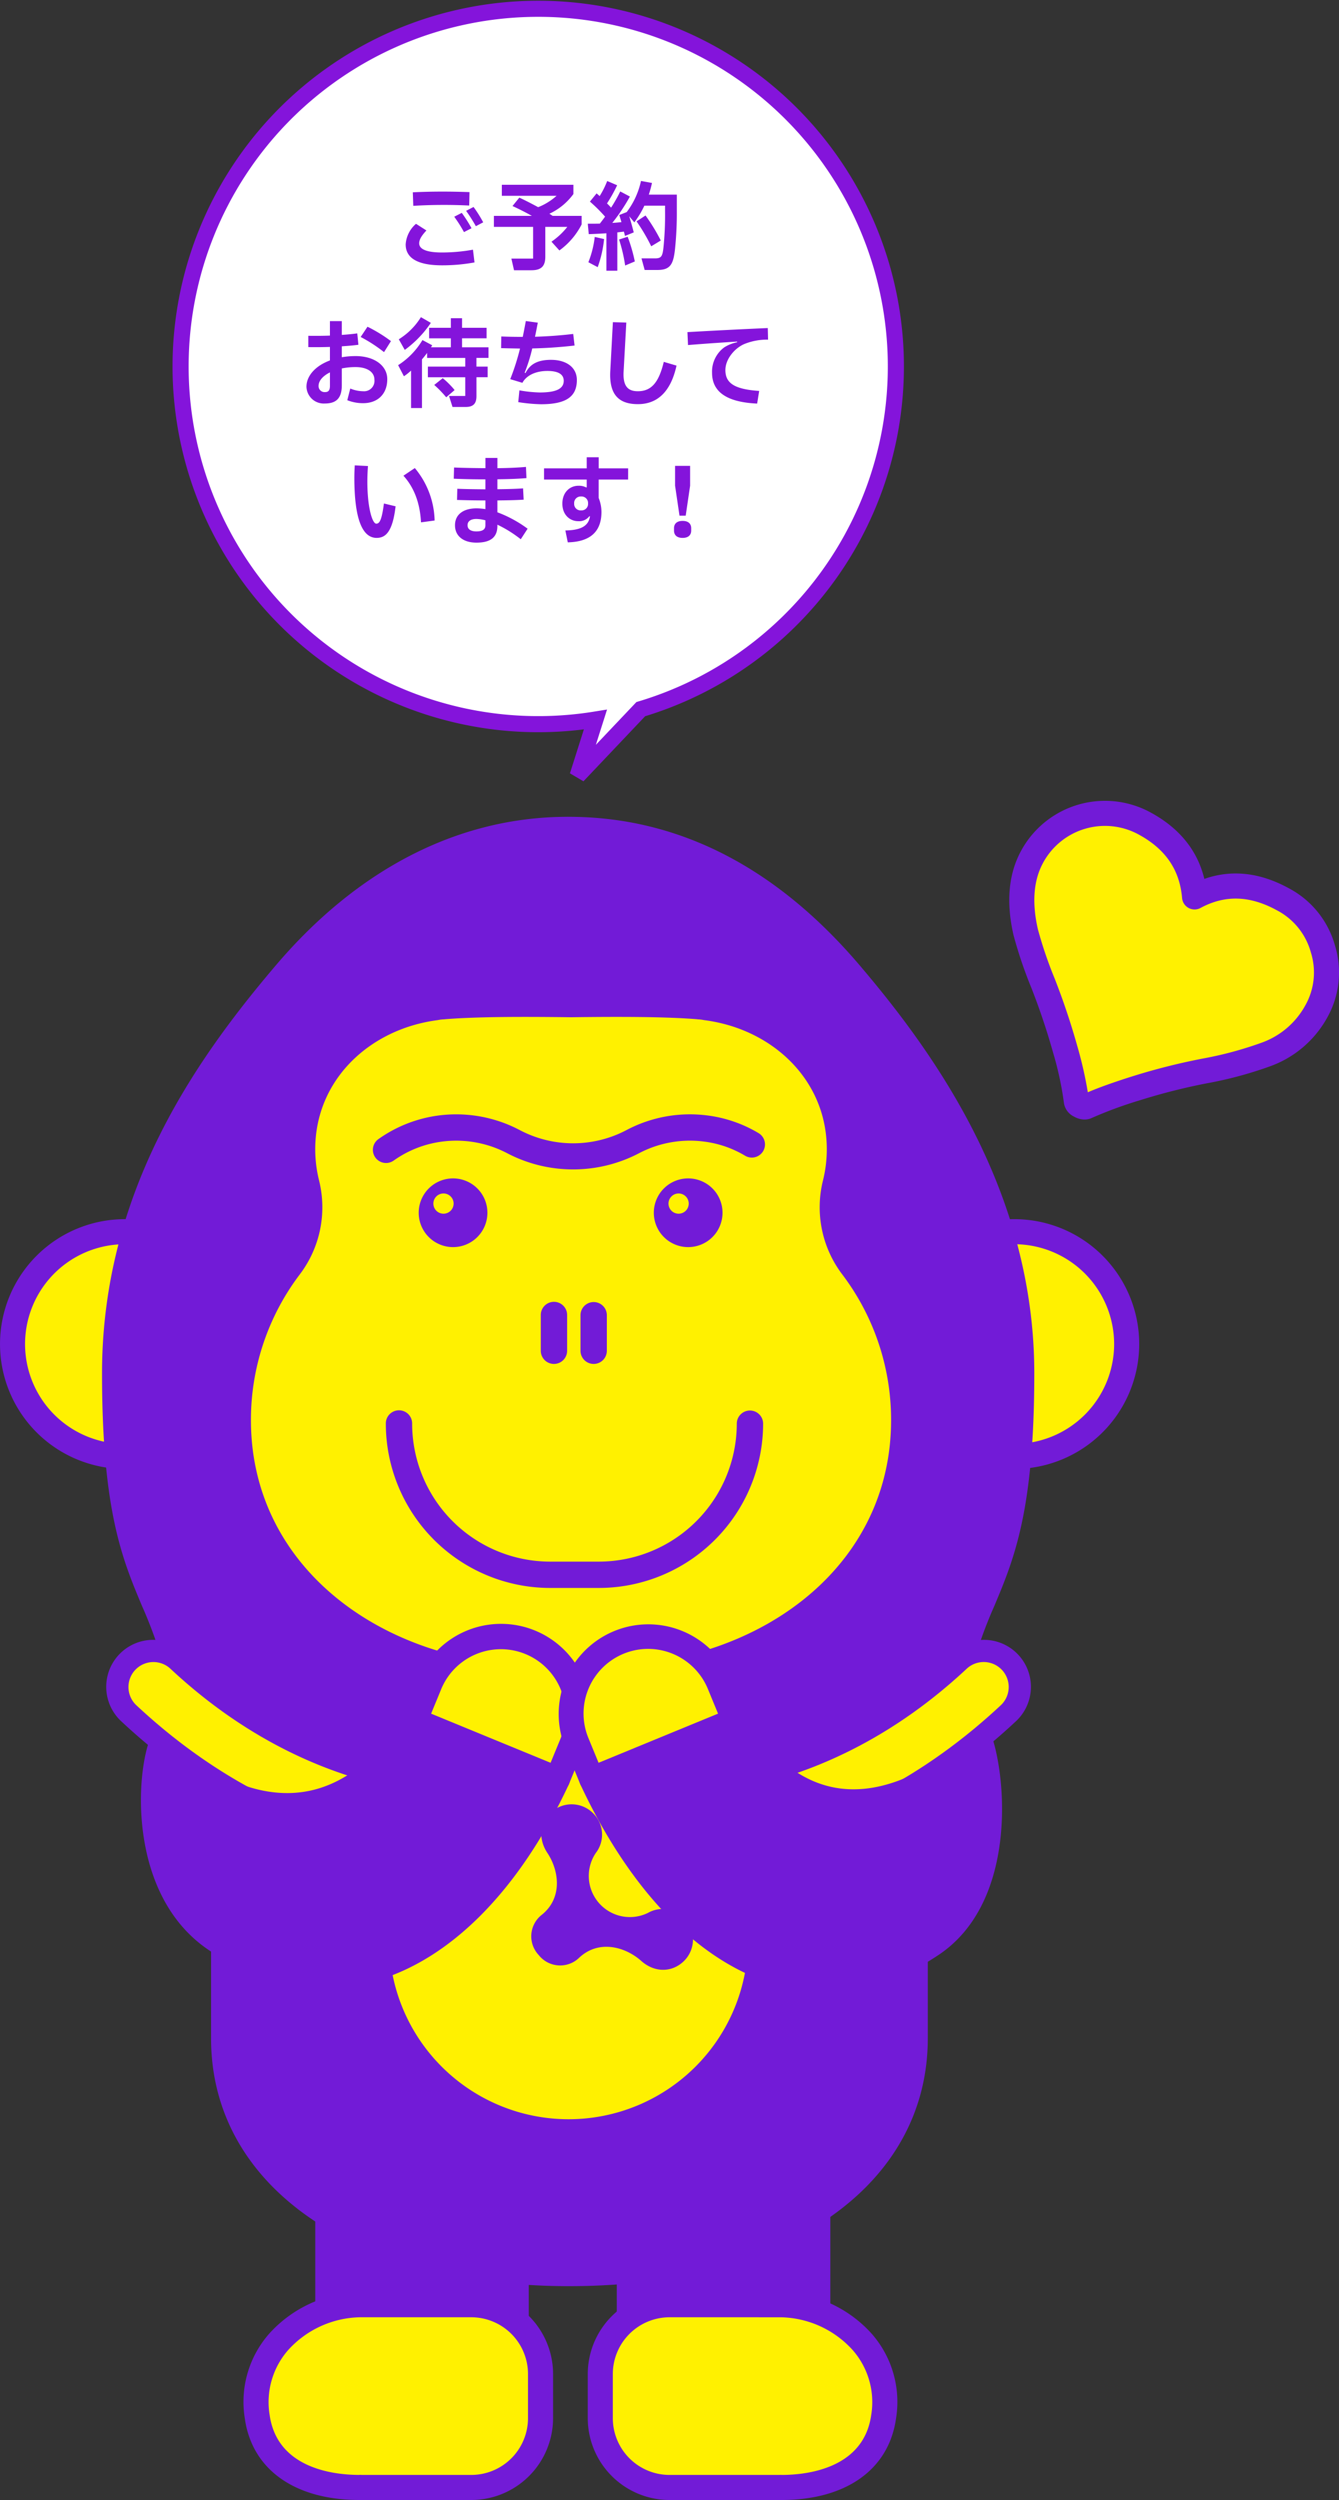 <svg xmlns="http://www.w3.org/2000/svg" xmlns:xlink="http://www.w3.org/1999/xlink" width="332.787" height="621.25" viewBox="0 0 332.787 621.25">
  <rect x="0" y="0" width="332.787" height="621.25" fill="#333333" stroke="none"/>
  <defs>
    <clipPath id="clip-path">
      <rect id="長方形_167" data-name="長方形 167" width="332.787" height="422.291" fill="none"/>
    </clipPath>
  </defs>
  <g id="グループ_24" data-name="グループ 24" transform="translate(-2381 -6207.836)">
    <path id="合体_5" data-name="合体 5" d="M105.334,178.76a88.886,88.886,0,1,1,11.27-2.588l-15.7,16.556Z" transform="translate(2423.651 6207.885)" fill="#fff" stroke="#8414db" stroke-width="4"/>
    <path id="パス_1177" data-name="パス 1177" d="M-30.936-14.208a128.427,128.427,0,0,1,13.9-.072l.072-3.336c-4.464-.168-9.216-.192-14.088.048Zm17.376,4.1a29.962,29.962,0,0,0-2.4-3.816l-1.848.96a39.836,39.836,0,0,1,2.424,3.816Zm-2.9,1.464a35.629,35.629,0,0,0-2.424-3.816l-1.872.96a34.628,34.628,0,0,1,2.42,3.82ZM-23.784.576a44.788,44.788,0,0,0,8.064-.72l-.38-3.168a43.526,43.526,0,0,1-7.68.7c-3.84,0-5.688-.816-5.688-2.28,0-.888.552-1.872,1.8-3.192L-30.26-9.74a7.374,7.374,0,0,0-2.568,5.112C-32.832-1.32-30.024.576-23.784.576ZM3.7-11.712c-.264-.168-.528-.36-.816-.528a15.354,15.354,0,0,0,5.976-4.9v-2.3H-8.928v2.74H4.68A15.353,15.353,0,0,1,.1-13.872c-1.68-.912-3.336-1.752-4.68-2.376l-1.7,2.088c1.56.72,3.192,1.536,4.824,2.448H-10.9v2.736h9.744V-1.1h-5.4L-5.9,1.8h4.32c2.4,0,3.456-.96,3.456-3.36V-8.976H7.344A17.7,17.7,0,0,1,3.408-5.3L5.376-3.12A18.21,18.21,0,0,0,10.9-9.576v-2.136Zm23.9-5.28a28.716,28.716,0,0,0,.792-2.9l-2.736-.5A19.619,19.619,0,0,1,22.1-12.648l-1.848.72c.192.552.36,1.152.552,1.776-.744.072-1.512.144-2.28.192A46.345,46.345,0,0,0,22.9-16.512l-2.4-1.272a37.3,37.3,0,0,1-2.28,4.032,13.859,13.859,0,0,0-1.008-1.056,37.9,37.9,0,0,0,2.52-4.512L17.26-20.376a22.721,22.721,0,0,1-1.872,3.744L14.62-17.3l-1.656,2.04a39.676,39.676,0,0,1,3.768,3.744q-.684.936-1.3,1.728c-1.008.024-2.016.024-3,.024l.24,2.592q2.2-.072,4.392-.216V1.92h2.712V-7.608c.552-.072,1.1-.12,1.632-.192.1.36.192.72.264,1.08l2.184-.888c-.336-1.32-.72-2.736-1.128-4.008L24-10.1a23.238,23.238,0,0,0,2.5-4.152h5.136v1.32a79.642,79.642,0,0,1-.408,9.216c-.24,2.112-.576,2.568-2.088,2.568H25.78l.792,2.88H29.74c3.216,0,3.984-1.392,4.392-5.376a87.614,87.614,0,0,0,.432-9.384v-3.96Zm2.976,11.4a46.17,46.17,0,0,0-3.792-6.216l-2.232,1.464A45.562,45.562,0,0,1,28.2-4.152Zm-10.368-.24A38.565,38.565,0,0,1,21.72.624l2.4-1.008a39.766,39.766,0,0,0-1.776-6.144ZM14.9,1.032a29.109,29.109,0,0,0,1.584-6.984L14.16-6.48A24.192,24.192,0,0,1,12.576-.192Zm-60.192,22.1a19.189,19.189,0,0,0-3.408.288V20.7c1.512-.1,2.928-.216,4.128-.384l-.288-2.832c-1.152.168-2.472.288-3.84.384V14.44h-2.952v3.6c-1.968.072-3.864.072-5.376.048V20.9c1.488.024,3.408.024,5.376-.048v3.36c-3.624,1.344-5.832,3.84-5.832,6.528A4.3,4.3,0,0,0-56.1,33.786a4.3,4.3,0,0,0,3.15,1.13c2.808,0,4.248-1.248,4.248-4.512V26.2a17.1,17.1,0,0,1,3.408-.336c3.048,0,4.7,1.32,4.7,3.12a2.584,2.584,0,0,1-.716,2.111,2.584,2.584,0,0,1-2.092.769,8.541,8.541,0,0,1-3.192-.672l-.744,2.9a10.533,10.533,0,0,0,3.936.744c3.552,0,6-2.208,6-5.976.008-3.284-3.112-5.732-7.888-5.732Zm8.808-3.72a36.3,36.3,0,0,0-5.832-3.576l-1.7,2.544a36.734,36.734,0,0,1,5.808,3.768ZM-51.648,30.52c0,1.152-.408,1.56-1.2,1.56A1.5,1.5,0,0,1-54,31.686a1.5,1.5,0,0,1-.48-1.118c0-1.3,1.08-2.52,2.832-3.384ZM-29.04,13.456a16.938,16.938,0,0,1-5.5,5.5l1.488,2.64a27,27,0,0,0,6.48-6.72Zm16.8,7.488h-6.576V18.712h6.1V16.1h-6.1V13.72H-21.6V16.1H-27v2.616h5.4v2.232h-4.944l.312-.5-2.424-1.3a18.817,18.817,0,0,1-6.048,6.24l1.44,2.76a13.523,13.523,0,0,0,1.776-1.416V36.04h2.712V23.94a19.843,19.843,0,0,0,1.276-1.6v1.248h9.48v2.16h-9.288v2.64h9.288V33.04h-4.032l.864,2.736h3.24c1.92,0,2.712-.816,2.712-2.712v-4.68h2.784v-2.64H-15.24v-2.16h3ZM-25.728,30.3a27.137,27.137,0,0,1,2.976,3.072l2.088-1.8a20.191,20.191,0,0,0-2.952-2.952ZM3.336,24.06c-3.36,0-5.256,1.056-6.384,3.288l-.216-.072a42.017,42.017,0,0,0,1.9-6.048c2.712-.048,6.6-.264,10.512-.72l-.336-2.88c-3.624.432-6.864.624-9.5.7.24-1.08.456-2.256.7-3.5l-2.976-.408c-.264,1.392-.5,2.712-.768,3.936-1.944,0-3.456-.024-5.328-.1l-.048,2.9c1.68.048,3.144.072,4.7.1A58.785,58.785,0,0,1-6.84,28.864l3.024.912c.984-1.824,3.264-2.952,6.216-2.952,2.664,0,4.056.816,4.056,2.448,0,1.968-1.848,2.9-5.976,2.9a32.75,32.75,0,0,1-5.04-.528l-.288,2.928a41.477,41.477,0,0,0,5.64.528c6.24,0,8.928-1.872,8.928-6.024,0-3.188-2.688-5.012-6.384-5.012Zm14.688,2.808c-.312,5.832,2.112,8.208,6.864,8.208,5.04,0,8.232-3.336,9.6-9.576l-3.168-.936c-1.3,5.472-3.312,7.3-6.456,7.3-2.472,0-3.72-1.272-3.528-4.872L22.008,14.8l-3.336-.1Zm37.008,4.92c-6.288-.408-8.4-2.016-8.4-5.184,0-2.832,2.5-5.688,5.04-6.6a14.945,14.945,0,0,1,5.568-.96l-.072-2.88c-7.2.312-14.52.7-19.968,1.008l.144,3.216c5.088-.408,8.88-.648,12.192-.864l.024.168a9.46,9.46,0,0,0-3.216,1.272A7.493,7.493,0,0,0,43.32,27.28c0,4.656,3.5,7.3,11.208,7.656Zm-95.064,36.52c2.208,0,3.96-1.488,4.7-7.848l-2.9-.7c-.528,4.032-1.056,5.016-1.9,5.016-1.008,0-2.328-4.272-2.208-11.3.024-1.368.1-2.448.144-3.024l-3.288-.168c-.024.456-.1,1.752-.1,3.1.008,9.7,1.784,14.928,5.552,14.928Zm14.4-4.32a21.053,21.053,0,0,0-4.92-13.032l-2.832,1.9c2.76,3.048,4.128,6.984,4.368,11.592Zm23.112,2.04a30.5,30.5,0,0,0-7.512-4.08V59c2.088-.024,4.44-.048,6.528-.192L-3.648,56c-1.92.144-4.344.192-6.384.216V53.744c2.448-.024,4.9-.1,7.224-.288l-.12-2.784c-2.208.192-4.752.288-7.1.312V48.44H-13v2.544c-2.784-.024-5.664-.072-7.8-.168L-20.88,53.6c2.28.1,4.776.168,7.872.168V56.24c-2.112-.024-5.016-.048-6.984-.144l-.072,2.784c2.064.072,4.68.12,7.056.12v2.16a14.419,14.419,0,0,0-2.184-.192c-3.36,0-5.376,1.56-5.376,4.2,0,2.688,2.064,4.32,5.328,4.32,3.6,0,5.208-1.392,5.208-4.176v-.288a30.666,30.666,0,0,1,5.808,3.624Zm-10.488-.84c0,1.1-.84,1.512-2.256,1.512-1.392,0-2.184-.552-2.184-1.536,0-.96.744-1.56,2.184-1.56a9.177,9.177,0,0,1,2.256.336Zm35.472-14.16h-7.32v-2.76H12.168v2.76H1.56v2.784H12.168V55.76H12a3.769,3.769,0,0,0-1.9-.408c-2.04,0-3.984,1.536-3.984,4.44,0,2.928,1.992,4.368,3.96,4.368a3.174,3.174,0,0,0,2.736-1.224h.168c-.336,2.208-1.9,3.456-6.12,3.528l.6,2.952c5.544-.12,8.376-2.64,8.376-7.56a9.513,9.513,0,0,0-.7-3.48v-4.56h7.32ZM10.776,61.472a1.594,1.594,0,0,1-1.728-1.7,1.62,1.62,0,0,1,1.728-1.752A1.62,1.62,0,0,1,12.5,59.768a1.594,1.594,0,0,1-1.724,1.7Zm25.992,1.32,1.1-7.464v-4.92h-3.74v4.92l1.1,7.464ZM36,68.312c1.512,0,2.136-.792,2.136-1.824v-.576c0-1.032-.624-1.824-2.136-1.824s-2.136.792-2.136,1.824v.576C33.864,67.52,34.488,68.312,36,68.312Z" transform="translate(2514.651 6273.193)" fill="#8414db"/>
    <g id="グループ_22" data-name="グループ 22" transform="translate(2381 6406.796)">
      <rect id="長方形_165" data-name="長方形 165" width="46.837" height="54.308" transform="translate(156.409 333.136)" fill="#721bd7"/>
      <g id="グループ_23" data-name="グループ 23">
        <g id="グループ_22-2" data-name="グループ 22" clip-path="url(#clip-path)">
          <path id="パス_133" data-name="パス 133" d="M100.925,170.273H54.088a3.114,3.114,0,0,1-3.116-3.116v-54.3a3.114,3.114,0,0,1,3.116-3.116h46.837a3.114,3.114,0,0,1,3.116,3.116v54.3a3.114,3.114,0,0,1-3.116,3.116M57.2,164.042H97.809V115.968H57.2Z" transform="translate(102.321 220.286)" fill="#721bd7"/>
          <path id="パス_134" data-name="パス 134" d="M94.539,124.281H66.819a17.207,17.207,0,0,0-17.208,17.208v10.992A17.2,17.2,0,0,0,66.819,169.69h27.5c.036,0,.066-.018.1-.018.069,0,.132.018.2.018,12.538,0,23.647-5.146,25.4-17.563,2.511-17.837-13.452-27.846-25.482-27.846" transform="translate(99.589 249.482)" fill="#fff100"/>
          <path id="パス_135" data-name="パス 135" d="M96.7,174.888H68.9a20.351,20.351,0,0,1-20.327-20.324V143.572A20.35,20.35,0,0,1,68.9,123.245H96.62a31.165,31.165,0,0,1,22.553,10.36,25.683,25.683,0,0,1,6.012,21.034c-1.783,12.676-12.43,20.249-28.48,20.249m.37-6.207h0ZM68.9,129.476a14.113,14.113,0,0,0-14.1,14.1v10.992a14.108,14.108,0,0,0,14.1,14.09H96.157a3.89,3.89,0,0,1,.7,0c6.162-.021,20.282-1.558,22.159-14.884a19.631,19.631,0,0,0-4.547-16.081,24.679,24.679,0,0,0-17.849-8.213Z" transform="translate(97.508 247.402)" fill="#721bd7"/>
          <rect id="長方形_166" data-name="長方形 166" width="46.837" height="54.308" transform="translate(81.468 333.136)" fill="#721bd7"/>
          <path id="パス_136" data-name="パス 136" d="M76,170.273H29.17a3.114,3.114,0,0,1-3.116-3.116v-54.3a3.114,3.114,0,0,1,3.116-3.116H76a3.114,3.114,0,0,1,3.116,3.116v54.3A3.114,3.114,0,0,1,76,170.273m-43.719-6.231h40.6V115.968h-40.6Z" transform="translate(52.301 220.286)" fill="#721bd7"/>
          <path id="パス_137" data-name="パス 137" d="M46.914,124.281H74.633a17.207,17.207,0,0,1,17.208,17.208v10.992A17.2,17.2,0,0,1,74.633,169.69h-27.5c-.033,0-.066-.018-.1-.018-.066,0-.129.018-.2.018-12.538,0-23.644-5.146-25.4-17.563-2.508-17.837,13.452-27.846,25.482-27.846" transform="translate(42.496 249.482)" fill="#fff100"/>
          <path id="パス_138" data-name="パス 138" d="M76.714,174.887h-27.5c-.1,0-.2,0-.307,0-16.048,0-26.694-7.567-28.477-20.246a25.667,25.667,0,0,1,6.012-21.034,31.157,31.157,0,0,1,22.553-10.363H76.714a20.351,20.351,0,0,1,20.324,20.327v10.992a20.349,20.349,0,0,1-20.324,20.324m-26.634-6.1.006,0-.006,0m-.623-.129H76.714a14.108,14.108,0,0,0,14.093-14.093V143.571a14.108,14.108,0,0,0-14.093-14.093H48.995a24.691,24.691,0,0,0-17.852,8.213A19.642,19.642,0,0,0,26.6,153.772c1.88,13.323,16.005,14.86,22.165,14.884a3.373,3.373,0,0,1,.7,0" transform="translate(40.418 247.4)" fill="#721bd7"/>
          <path id="パス_139" data-name="パス 139" d="M1.036,63.54A27.922,27.922,0,1,1,28.96,91.463,27.926,27.926,0,0,1,1.036,63.54" transform="translate(2.08 71.496)" fill="#fff100"/>
          <path id="パス_140" data-name="パス 140" d="M31.039,96.654A31.036,31.036,0,1,1,62.076,65.617,31.072,31.072,0,0,1,31.039,96.654m0-55.844A24.808,24.808,0,1,0,55.844,65.617,24.836,24.836,0,0,0,31.039,40.809" transform="translate(0 69.418)" fill="#721bd7"/>
          <path id="パス_141" data-name="パス 141" d="M74.54,63.54a27.922,27.922,0,1,1,27.924,27.924A27.924,27.924,0,0,1,74.54,63.54" transform="translate(149.632 71.496)" fill="#fff100"/>
          <path id="パス_142" data-name="パス 142" d="M104.54,96.654A31.036,31.036,0,1,1,135.58,65.617,31.071,31.071,0,0,1,104.54,96.654m0-55.844a24.808,24.808,0,1,0,24.808,24.808A24.836,24.836,0,0,0,104.54,40.809" transform="translate(147.552 69.418)" fill="#721bd7"/>
          <path id="パス_143" data-name="パス 143" d="M219.481,210.352c5.786-22.089,15.461-25.292,15.461-72.794,0-43.722-23.377-76.7-42.648-99.362-19.226-22.6-42.507-35.821-69.979-35.821l-.009-.006-.1,0-.1,0-.006.006c-26.754,0-50.957,13.218-70.184,35.821C32.64,60.857,9.468,93.376,9.468,137.558c0,47.5,9.672,50.7,15.458,72.794l48.756,48.227,151.853-8.021Z" transform="translate(19.006 4.756)" fill="#721bd7"/>
          <path id="パス_144" data-name="パス 144" d="M75.762,263.775a3.116,3.116,0,0,1-2.189-.9L24.816,214.646a3.118,3.118,0,0,1-.824-1.425,109.832,109.832,0,0,0-5.642-15.813c-4.878-11.624-9.918-23.644-9.918-57.769,0-44.849,23.079-77.738,43.189-101.38C72.114,14.161,97.138,1.4,123.991,1.34a2.572,2.572,0,0,1,.4,0c27.175,0,51.517,12.421,72.352,36.919,18.625,21.9,43.388,56.232,43.388,101.38,0,34.122-5.04,46.143-9.915,57.766a111.485,111.485,0,0,0-5.479,15.2l5.958,39.565a3.118,3.118,0,0,1-2.917,3.576L75.927,263.769c-.057,0-.108.006-.165.006M29.8,210.812l47.174,46.663,147.05-7.765L218.481,212.9a3.2,3.2,0,0,1,.069-1.254A116.761,116.761,0,0,1,224.472,195c4.851-11.563,9.431-22.486,9.431-55.357,0-42.612-22.393-74.406-41.9-97.344C172.4,19.252,149.657,7.569,124.394,7.569c-.072,0-.147,0-.22,0-25.04,0-48.488,12.009-67.808,34.726-19.419,22.829-41.7,54.524-41.7,97.344,0,32.871,4.58,43.794,9.434,55.36a119.6,119.6,0,0,1,5.7,15.813" transform="translate(16.926 2.675)" fill="#721bd7"/>
          <path id="パス_145" data-name="パス 145" d="M104.429,225.9h0c-47.469,0-85.952-21.3-85.952-58.455V69.8h171.9v97.644c0,37.159-38.483,58.455-85.952,58.455" transform="translate(37.091 140.127)" fill="#721bd7"/>
          <path id="パス_146" data-name="パス 146" d="M106.506,231.1c-53.273,0-89.064-24.742-89.064-61.571V71.883a3.114,3.114,0,0,1,3.116-3.113h171.9a3.114,3.114,0,0,1,3.116,3.113v97.644c0,36.829-35.794,61.571-89.067,61.571M23.673,75v94.529c0,27.545,25.614,55.339,82.833,55.339s82.836-27.794,82.836-55.339V75Z" transform="translate(35.013 138.049)" fill="#721bd7"/>
          <path id="パス_147" data-name="パス 147" d="M66.355,125.633c-2.625,0-4.2-.141-4.52-.174a11.681,11.681,0,0,1,2.247-23.253c1.591.138,35.027,2.5,69.486-29.716a11.679,11.679,0,1,1,15.951,17.064c-35.2,32.91-70.779,36.08-83.164,36.08" transform="translate(102.998 139.196)" fill="#721bd7"/>
          <path id="パス_148" data-name="パス 148" d="M62.906,116.515c-2.43,0-3.889-.132-4.186-.162A6.2,6.2,0,0,1,59.932,104c.487.042,37.235,2.941,73.717-31.172a6.207,6.207,0,0,1,8.478,9.067c-33.8,31.6-67.585,34.615-79.221,34.615" transform="translate(106.654 142.849)" fill="#fff100"/>
          <path id="パス_149" data-name="パス 149" d="M95.653,125.635c-12.381,0-47.968-3.167-83.17-36.08A11.679,11.679,0,1,1,28.435,72.491c34.549,32.3,68.079,29.848,69.5,29.713a11.682,11.682,0,0,1,2.234,23.256c-.319.033-1.9.174-4.52.174" transform="translate(17.621 139.194)" fill="#721bd7"/>
          <path id="パス_150" data-name="パス 150" d="M91.789,116.515c-11.633,0-45.418-3.007-79.224-34.615a6.207,6.207,0,0,1,8.478-9.067C57.583,107,94.4,104.025,94.767,104a6.2,6.2,0,0,1,1.209,12.348c-.3.03-1.759.162-4.186.162" transform="translate(21.277 142.85)" fill="#fff100"/>
          <path id="パス_151" data-name="パス 151" d="M30.821,126.579A48.624,48.624,0,1,1,79.445,175.2a48.625,48.625,0,0,1-48.624-48.624" transform="translate(61.87 156.487)" fill="#fff100"/>
          <path id="パス_152" data-name="パス 152" d="M82.13,181.912a52.648,52.648,0,1,1,52.651-52.648A52.71,52.71,0,0,1,82.13,181.912m0-97.247a44.6,44.6,0,1,0,44.6,44.6,44.648,44.648,0,0,0-44.6-44.6" transform="translate(59.182 153.801)" fill="#721bd7"/>
          <path id="パス_153" data-name="パス 153" d="M82.246,111.566a7.44,7.44,0,0,0-9.365-1.639,10.22,10.22,0,0,1-12.944-14.9,7.442,7.442,0,0,0-.316-9.5,7.541,7.541,0,0,0-10.637-.746c-3,2.607-3.416,6.713-1.1,10.2,2.953,4.433,3.828,11.17-1.293,15.35a6.777,6.777,0,0,0-.824,10.078v0h0a6.777,6.777,0,0,0,10.1.592c4.854-4.487,11.4-2.68,15.38.863,3.128,2.785,7.251,2.947,10.252.34a7.541,7.541,0,0,0,.746-10.637" transform="translate(88.138 166.475)" fill="#721bd7"/>
          <path id="パス_154" data-name="パス 154" d="M167.692,81.853a27.609,27.609,0,0,1-4.776-23.371,32.074,32.074,0,0,0,.941-7.747c0-17.235-13.566-29.927-30.519-32.071a8.758,8.758,0,0,0-1.489-.183c-.1-.009-.186-.027-.28-.036-7.888-.644-19.623-.647-31.283-.49-11.657-.156-23.392-.153-31.28.49-.069.006-.138.021-.211.027a9.212,9.212,0,0,0-1.663.2c-16.9,2.186-30.414,14.863-30.414,32.059a32.074,32.074,0,0,0,.941,7.747,27.609,27.609,0,0,1-4.776,23.371,59.837,59.837,0,0,0-12.147,36.227c0,33.283,26.982,55.938,60.262,60.265a120.875,120.875,0,0,0,38.576,0c33.28-4.328,60.262-26.982,60.262-60.265a59.837,59.837,0,0,0-12.147-36.227" transform="translate(41.63 35.871)" fill="#fff100"/>
          <path id="パス_155" data-name="パス 155" d="M62.57,31.213a8.538,8.538,0,1,0,8.538,8.538,8.538,8.538,0,0,0-8.538-8.538m-2.376,8.773a2.514,2.514,0,1,1,2.514-2.514,2.513,2.513,0,0,1-2.514,2.514" transform="translate(108.464 62.657)" fill="#721bd7"/>
          <path id="パス_156" data-name="パス 156" d="M43.14,31.213a8.538,8.538,0,1,0,8.538,8.538,8.538,8.538,0,0,0-8.538-8.538m-2.376,8.773a2.514,2.514,0,1,1,2.514-2.514,2.513,2.513,0,0,1-2.514,2.514" transform="translate(69.46 62.657)" fill="#721bd7"/>
          <path id="パス_157" data-name="パス 157" d="M84.836,94.485H72.7A40.864,40.864,0,0,1,31.885,53.665a3.271,3.271,0,1,1,6.541,0A34.317,34.317,0,0,0,72.7,87.943H84.836a34.314,34.314,0,0,0,34.275-34.278,3.272,3.272,0,1,1,6.544,0A40.866,40.866,0,0,1,84.836,94.485" transform="translate(64.006 101.159)" fill="#721bd7"/>
          <path id="パス_158" data-name="パス 158" d="M47.963,56.846a3.271,3.271,0,0,1-3.272-3.269V44.684a3.272,3.272,0,1,1,6.544,0v8.893a3.271,3.271,0,0,1-3.272,3.269" transform="translate(89.713 83.131)" fill="#721bd7"/>
          <path id="パス_159" data-name="パス 159" d="M51.248,56.846a3.272,3.272,0,0,1-3.275-3.269V44.684a3.274,3.274,0,0,1,6.547,0v8.893a3.271,3.271,0,0,1-3.272,3.269" transform="translate(96.301 83.131)" fill="#721bd7"/>
          <path id="パス_160" data-name="パス 160" d="M80.581,39.607a35.35,35.35,0,0,1-16.435-4.051,27.26,27.26,0,0,0-15.819-2.905,26.677,26.677,0,0,0-12.348,4.758,3.271,3.271,0,1,1-3.783-5.338A33.313,33.313,0,0,1,47.58,26.149a33.848,33.848,0,0,1,19.608,3.615,28.447,28.447,0,0,0,26.784,0,33.685,33.685,0,0,1,19.605-3.615,32.8,32.8,0,0,1,13.088,4.433,3.269,3.269,0,1,1-3.335,5.624,26.319,26.319,0,0,0-10.5-3.555,27.18,27.18,0,0,0-15.816,2.905,35.358,35.358,0,0,1-16.435,4.051" transform="translate(61.859 52.034)" fill="#721bd7"/>
          <path id="パス_161" data-name="パス 161" d="M28.2,130.5C10.1,118.33,11.625,91.88,14.268,83.062,56.11,118.484,77.628,76,77.628,76l35.454,14.583C93.258,133.075,60.146,151.959,28.2,130.5" transform="translate(25.454 152.571)" fill="#721bd7"/>
          <path id="パス_162" data-name="パス 162" d="M57.377,144.581c-9.753,0-19.542-3.173-28.838-9.422h0C9.577,122.42,10.173,94.863,13.358,84.25a3.114,3.114,0,0,1,5-1.486C30.936,93.414,42.7,97.723,53.341,95.6c15.323-3.074,23.5-18.766,23.587-18.926A3.114,3.114,0,0,1,80.886,75.2L116.34,89.787a3.115,3.115,0,0,1,1.639,4.2c-12.261,26.273-29.458,43.646-48.422,48.921a45.368,45.368,0,0,1-12.18,1.675M32.009,129.99c11.8,7.925,23.87,10.252,35.878,6.914,16.487-4.586,31.689-19.668,43.033-42.612L81.03,82c-3.269,5.188-12.018,16.784-26.408,19.7-11.4,2.31-23.569-1.365-36.233-10.923-1.317,9.822-.983,29.4,13.621,39.22" transform="translate(23.381 150.493)" fill="#721bd7"/>
          <path id="パス_163" data-name="パス 163" d="M63,70.5A19.169,19.169,0,0,1,73.439,95.519l-3.711,9.019L34.277,89.958l3.708-9.022A19.17,19.17,0,0,1,63,70.5" transform="translate(68.808 138.62)" fill="#fff100"/>
          <path id="パス_164" data-name="パス 164" d="M71.812,109.73a3.106,3.106,0,0,1-1.185-.235L35.173,94.912a3.119,3.119,0,0,1-1.7-4.066l3.711-9.022A22.283,22.283,0,0,1,78.4,98.777L74.693,107.8a3.122,3.122,0,0,1-2.881,1.931M40.421,90.335l29.692,12.213,2.526-6.141A16.053,16.053,0,0,0,42.947,84.194Z" transform="translate(66.727 136.547)" fill="#721bd7"/>
          <path id="パス_165" data-name="パス 165" d="M133.458,131.62c18.1-12.165,14.854-40.934,12.213-49.748C103.829,117.29,84.356,76,84.356,76L48.9,90.587c19.825,42.489,52.612,62.5,84.556,41.033" transform="translate(98.166 152.571)" fill="#721bd7"/>
          <path id="パス_166" data-name="パス 166" d="M109.075,145.488a44.419,44.419,0,0,1-11.945-1.645c-19.046-5.3-36.441-23-48.97-49.86a3.12,3.12,0,0,1,1.636-4.2L85.25,75.2a3.118,3.118,0,0,1,4,1.552c.069.144,7.206,14.814,21.407,17.87,10.409,2.235,22.207-2.156,35.081-13.049a3.115,3.115,0,0,1,5,1.483c3.594,12,5.028,40.8-13.461,53.225-9.082,6.105-18.658,9.206-28.2,9.206m-53.857-51.2c11.6,23.524,27,38.937,43.58,43.55,11.729,3.257,23.506,1,35-6.728h0c14.237-9.567,13.666-31.082,11.975-41.583C132.8,99.391,120.557,103.15,109.288,100.7,95.953,97.806,88.08,87.057,85.046,82.023Z" transform="translate(96.087 150.492)" fill="#721bd7"/>
          <path id="パス_167" data-name="パス 167" d="M59.069,70.5A19.169,19.169,0,0,0,48.633,95.519l3.711,9.019L87.8,89.958l-3.708-9.022A19.17,19.17,0,0,0,59.069,70.5" transform="translate(94.724 138.62)" fill="#fff100"/>
          <path id="パス_168" data-name="パス 168" d="M54.431,109.737a3.11,3.11,0,0,1-2.881-1.931l-3.714-9.022a22.283,22.283,0,0,1,41.216-16.95l3.711,9.019a3.114,3.114,0,0,1-1.7,4.066L55.613,109.5a3.08,3.08,0,0,1-1.182.235M68.449,74.25A16.058,16.058,0,0,0,53.6,96.414l2.526,6.141L85.817,90.343,83.29,84.2A16.082,16.082,0,0,0,68.449,74.25m-7.293-1.666h0Z" transform="translate(92.64 136.536)" fill="#721bd7"/>
          <path id="パス_169" data-name="パス 169" d="M87.01,11.869a20.588,20.588,0,0,1,28.08-8.207q11.282,6.185,12.294,18.189,10.506-5.689,21.948.583a19.959,19.959,0,0,1,9.945,12.321,19.769,19.769,0,0,1-1.687,15.629A23.288,23.288,0,0,1,144.84,61.094a93.832,93.832,0,0,1-14.893,3.991,154.842,154.842,0,0,0-17.094,4.322,105.985,105.985,0,0,0-12.433,4.586,1.885,1.885,0,0,1-1.468-.274q-.857-.469-.947-1.047a82.96,82.96,0,0,0-2.737-12.818A172.1,172.1,0,0,0,89.72,43.3a105.794,105.794,0,0,1-4.295-12.658Q82.849,19.451,87.01,11.869" transform="translate(169.506 2.079)" fill="#fff100"/>
          <path id="パス_170" data-name="パス 170" d="M102.118,79.246a5.362,5.362,0,0,1-2.592-.716A4.515,4.515,0,0,1,97,75.2a80.957,80.957,0,0,0-2.659-12.43A169.452,169.452,0,0,0,88.892,46.51a107.99,107.99,0,0,1-4.424-13.07c-1.889-8.207-1.251-15.26,1.886-20.989a23.7,23.7,0,0,1,32.312-9.44c7.091,3.889,11.527,9.407,13.224,16.438,6.779-2.388,13.828-1.609,21.016,2.334a23.071,23.071,0,0,1,11.437,14.174A22.869,22.869,0,0,1,162.4,53.963a26.415,26.415,0,0,1-14.39,12.129,96.934,96.934,0,0,1-15.395,4.129,152.3,152.3,0,0,0-16.748,4.237,102.437,102.437,0,0,0-12.045,4.436,3.566,3.566,0,0,1-.388.15,4.282,4.282,0,0,1-1.314.2m1.062-4.812h0ZM91.815,15.447C89.436,19.793,89,25.368,90.534,32.021A104.049,104.049,0,0,0,94.7,44.243,176.111,176.111,0,0,1,100.344,61.1a99.507,99.507,0,0,1,2.583,11.368c2.806-1.194,6.448-2.5,11.058-3.955a159.157,159.157,0,0,1,17.443-4.409,91,91,0,0,0,14.384-3.846,20.091,20.091,0,0,0,11.121-9.293,16.617,16.617,0,0,0,1.428-13.257,16.816,16.816,0,0,0-8.454-10.466c-6.694-3.669-12.9-3.858-18.965-.574a3.115,3.115,0,0,1-4.589-2.478c-.586-6.956-4.081-12.1-10.685-15.717a17.477,17.477,0,0,0-23.855,6.971" transform="translate(167.432 -0.001)" fill="#721bd7"/>
        </g>
      </g>
    </g>
  </g>
</svg>
